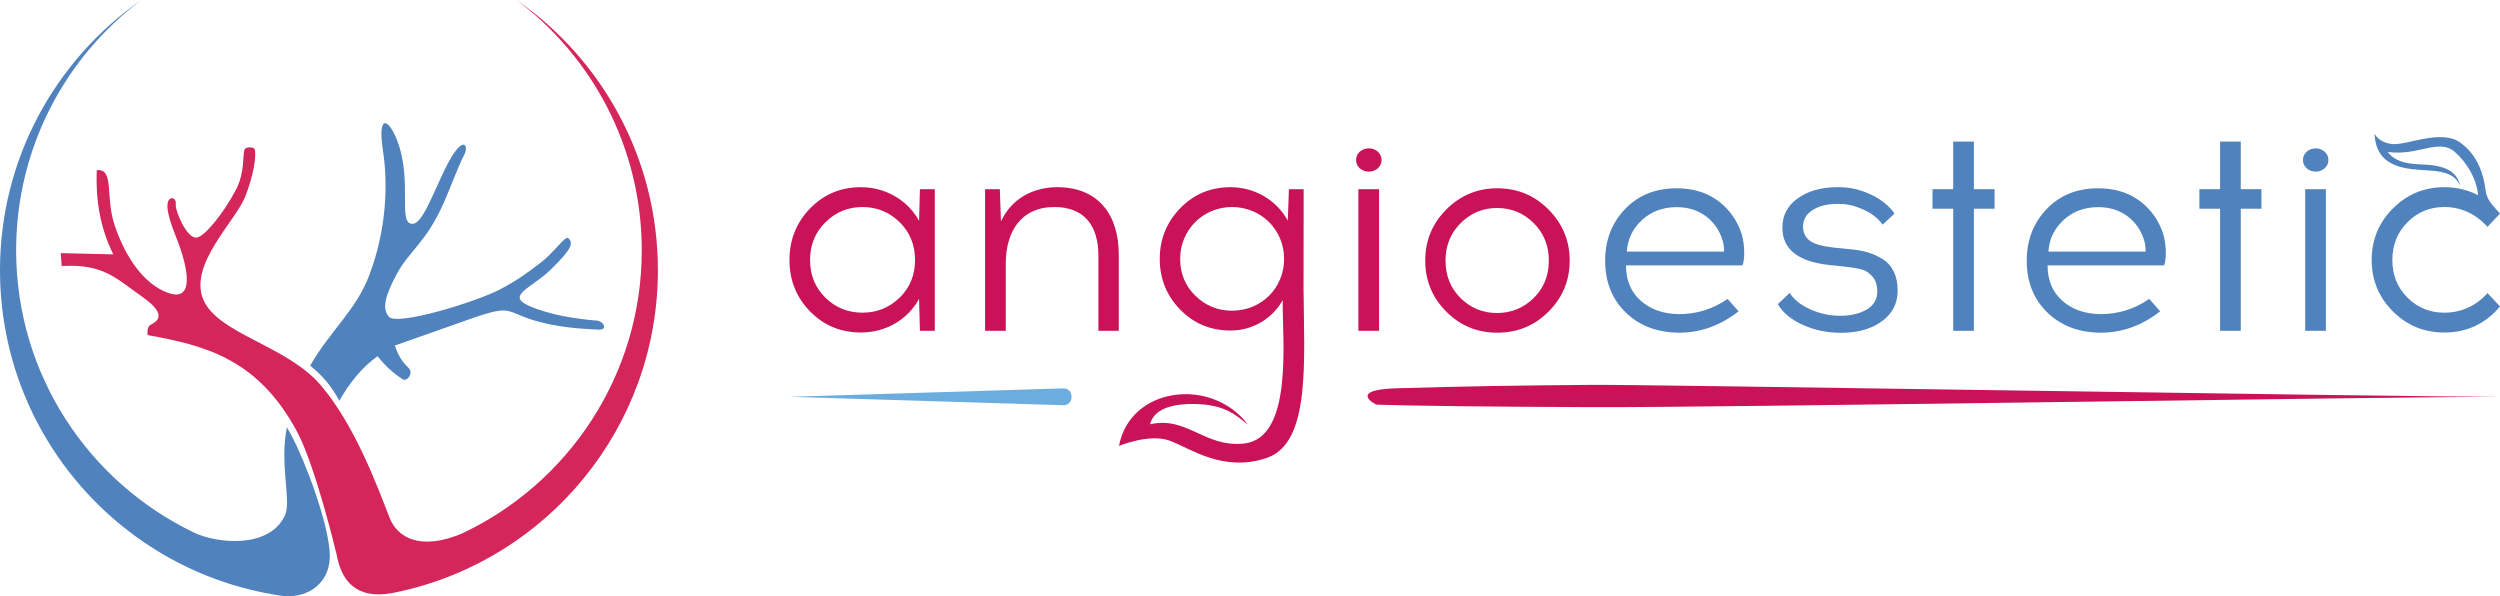 <?xml version="1.0" encoding="UTF-8"?> <svg xmlns="http://www.w3.org/2000/svg" xmlns:xlink="http://www.w3.org/1999/xlink" xmlns:xodm="http://www.corel.com/coreldraw/odm/2003" xml:space="preserve" width="190.66mm" height="45.472mm" version="1.1" style="shape-rendering:geometricPrecision; text-rendering:geometricPrecision; image-rendering:optimizeQuality; fill-rule:evenodd; clip-rule:evenodd" viewBox="0 0 19311.58 4605.74"> <defs> <style type="text/css"> .fil5 {fill:#5082BE} .fil3 {fill:#C91258} .fil4 {fill:#D5265B} .fil1 {fill:#6CADDF;fill-rule:nonzero} .fil2 {fill:#5082BE;fill-rule:nonzero} .fil0 {fill:#C91258;fill-rule:nonzero} </style> </defs> <g id="Слой_x0020_1">  <g id="_1977236239856"> <g> <path class="fil0" d="M10634.07 3125.77c-9.67,-0.34 -224.99,-114.86 152.24,-126.48 470.08,-14.48 984.26,-22.68 1519.85,-26.45 449.43,-3.16 6178.07,92.3 7005.42,92.3 -884.09,0 -6032.67,83.68 -7005.22,80.06 -827.57,-3.07 -1457.64,-11.35 -1672.29,-19.44z"></path> <path class="fil1" d="M8213.38 3130.15l-2114.98 -64.99 2114.98 -65c85.32,-2.58 85.39,132.54 0,129.98z"></path> </g> <g> <path class="fil2" d="M17806.83 2555.35l0 -1094.05 159.72 0 0 1094.05 -159.72 0zm150.95 -1255.96c-18.93,17.48 -42.27,26.25 -70.01,26.25 -27.7,0 -51.04,-8.77 -70.01,-26.25 -18.97,-17.5 -28.43,-38.66 -28.43,-63.45 0,-24.8 9.46,-45.95 28.43,-63.47 18.97,-17.5 42.31,-26.25 70.01,-26.25 27.74,0 51.08,8.75 70.01,26.25 18.97,17.51 28.47,38.67 28.47,63.47 0,24.79 -9.5,45.94 -28.47,63.45z"></path> <polygon class="fil2" points="17309.07,1612.28 17309.07,2555.35 17149.35,2555.35 17149.35,1612.28 16989.59,1612.28 16989.59,1461.3 17149.35,1461.3 17149.35,1093.7 17309.07,1093.7 17309.07,1461.3 17468.79,1461.3 17468.79,1612.28 "></polygon> <polygon class="fil2" points="15247.51,1612.28 15247.51,2555.35 15087.79,2555.35 15087.79,1612.28 14928.04,1612.28 14928.04,1461.3 15087.79,1461.3 15087.79,1093.7 15247.51,1093.7 15247.51,1461.3 15407.23,1461.3 15407.23,1612.28 "></polygon> <path class="fil2" d="M14181.75 1445.98l24.07 0c83.16,0 164.46,18.61 243.97,55.81 79.51,37.2 141.11,86.43 184.88,147.71l-91.9 85.34c-34.98,-48.16 -84.61,-86.79 -148.79,-115.99 -64.16,-29.16 -126.16,-43.76 -185.97,-43.76l-17.51 0c-75.84,0 -138.57,15.69 -188.16,47.04 -49.61,31.38 -74.41,74.05 -74.41,128.01 0,45.21 16.42,80.97 49.22,107.22 32.85,26.25 94.48,44.49 184.91,54.72l129.1 13.11c51.05,4.38 96.26,12.42 135.66,24.07 39.39,11.69 77.69,28.84 114.86,51.44 37.21,22.61 66.01,54.69 86.43,96.26 20.43,41.58 30.65,90.79 30.65,147.7 0,97.72 -39.76,176.14 -119.27,235.23 -79.47,59.06 -181.96,89.35 -307.42,90.8l-15.32 0c-103.55,0 -200.57,-20.43 -291.01,-61.28 -90.44,-40.85 -154.63,-94.08 -192.56,-159.72l91.9 -87.52c30.65,51.05 83.15,93.36 157.56,126.88 74.39,33.57 151.71,50.35 231.92,50.35l8.77 0c80.21,-1.46 146.58,-18.24 199.11,-50.35 52.5,-32.08 78.75,-78.02 78.75,-137.84 0,-48.13 -12.39,-86.43 -37.17,-114.86 -24.8,-28.44 -52.16,-46.68 -82.06,-54.72 -29.89,-8.01 -69.65,-14.94 -119.27,-20.79l-124.7 -13.11c-246.52,-24.8 -369.79,-121.09 -369.79,-288.82 0,-94.84 39.39,-170.32 118.14,-226.48 78.78,-56.15 177.23,-84.98 295.41,-86.44z"></path> <path class="fil2" d="M19275.65 1609.52c-38.72,-42.52 -68.07,-78.09 -76.69,-147.62 -11.14,-89.77 -48.28,-257.78 -196.42,-361.99 -148.12,-104.2 -416.19,25.34 -524.38,12.72 -108.2,-12.63 -135.23,-80.27 -135.23,-80.27 9.98,271.98 252.34,273.92 421.5,284.42 170.19,10.59 210.01,58.7 239.87,117.85 -26.22,-119.16 -133.95,-148.38 -223,-159.48 -89.04,-11.11 -255.26,9.46 -336.89,-101.49 232.86,33.14 392.82,-106.65 515.64,-2.4 93.66,79.49 172.66,212.29 182.1,336.96 -77.64,-41.5 -164.86,-62.25 -261.63,-62.25 -154.63,0 -286.63,54.72 -396.05,164.13 -109.4,109.4 -164.13,242.14 -164.13,398.22 0,154.63 54.36,286.63 163.03,396.04 108.68,109.41 241.05,164.13 397.14,164.13 175.05,0 318.71,-67.1 431.06,-201.33l-96.29 -102.82c-91.9,100.63 -203.49,150.98 -334.77,150.98 -110.87,0 -205.31,-38.66 -283.36,-115.98 -78.05,-77.3 -117.05,-174.33 -117.05,-291.01 0,-116.69 39,-214.07 117.05,-292.1 78.05,-78.05 172.49,-117.08 283.36,-117.08 129.82,0 241.41,51.08 334.77,153.17l96.29 -102.82c-11.63,-14.05 -23.62,-27.38 -35.94,-39.97z"></path> <path class="fil2" d="M12951.64 1454.41c117.41,0 218.18,28.29 302.27,84.81 84.07,56.56 146.41,134.11 187.01,232.7 17.4,42.04 27.89,90.6 31.55,145.71 3.62,55.07 -0.36,99.29 -11.97,132.65l-900.3 0c0,114.53 38.03,205.49 114.16,272.9 76.1,67.42 174.34,101.86 294.65,103.3 137.75,0 263.16,-39.15 376.23,-117.41l84.82 95.67c-140.65,110.18 -294.32,165.29 -461.05,165.29 -168.15,-1.45 -305.17,-53.66 -410.99,-156.6 -105.84,-102.91 -158.77,-236.28 -158.77,-400.13 0,-158.01 51.13,-290.67 153.31,-397.95 102.22,-107.28 235.23,-160.94 399.07,-160.94zm0 145.7c-107.28,0 -196.8,33.36 -268.6,100.05 -71.75,66.69 -110.54,147.85 -116.33,243.56l750.24 0c2.93,-37.71 -5.06,-79.02 -23.91,-123.97 -27.54,-66.69 -71.03,-119.96 -130.48,-159.83 -59.43,-39.87 -129.76,-59.81 -210.92,-59.81z"></path> <path class="fil2" d="M16208.17 1454.41c117.41,0 218.18,28.29 302.27,84.81 84.06,56.56 146.41,134.11 187.01,232.7 17.4,42.04 27.89,90.6 31.54,145.71 3.63,55.07 -0.35,99.29 -11.97,132.65l-900.29 0c0,114.53 38.03,205.49 114.16,272.9 76.1,67.42 174.33,101.86 294.65,103.3 137.75,0 263.16,-39.15 376.23,-117.41l84.82 95.67c-140.65,110.18 -294.32,165.29 -461.05,165.29 -168.15,-1.45 -305.18,-53.66 -410.99,-156.6 -105.84,-102.91 -158.77,-236.28 -158.77,-400.13 0,-158.01 51.12,-290.67 153.31,-397.95 102.22,-107.28 235.23,-160.94 399.07,-160.94zm0 145.7c-107.28,0 -196.81,33.36 -268.6,100.05 -71.75,66.69 -110.54,147.85 -116.33,243.56l750.24 0c2.93,-37.71 -5.06,-79.02 -23.92,-123.97 -27.53,-66.69 -71.02,-119.96 -130.48,-159.83 -59.42,-39.87 -129.75,-59.81 -210.91,-59.81z"></path> </g> <g> <path class="fil3" d="M8643.88 3444.48c0,0 233.29,-97.39 389.6,-41 156.33,56.39 415.07,249.86 753.72,133.08 338.66,-116.78 285.94,-749.93 282.12,-1303.47l0.91 -771.78 -113.81 0 -8.74 242.88c-88.34,-161.42 -258.81,-258.2 -441.99,-258.2 -154.62,0 -284.45,54.35 -389.48,163.03 -105.04,108.67 -157.53,238.87 -157.53,390.58 0,153.17 52.5,283.72 157.53,391.67 105.04,107.91 234.87,161.91 389.48,161.91 166.91,0 320.6,-88.4 402.6,-234.14 -4.41,295.74 86.28,1067.25 -299.78,1107.25 -304.94,31.59 -437.4,-213.41 -724.73,-148.86 6.01,-3 10.02,-146.01 290.4,-155.92 280.29,-9.9 367.09,82.96 465.74,158.6 -279.35,-370.79 -910.83,-294.13 -996.04,164.39zm872.75 -1845.33c-223.45,0 -400.41,176.93 -400.41,400.44 0,113.78 39.39,208.95 118.14,285.54 78.78,76.57 172.87,114.87 282.27,114.87 225.97,0 402.63,-173.71 402.63,-400.41 0,-225.18 -178.11,-400.44 -402.63,-400.44z"></path> <path class="fil0" d="M10643.82 1299.39c-58.66,54.15 -168.46,20.7 -168.46,-63.45 0,-84.19 109.89,-117.64 168.46,-63.47 37.9,34.99 37.9,91.93 0,126.91zm-150.95 1255.96l0 -1094.05 159.72 0 0 1094.05 -159.72 0z"></path> <path class="fil0" d="M8167.43 1445.98c319.57,0 474.8,217.08 474.8,520.77l0 588.6 -157.53 0 0 -582.05c0,-223.09 -103.67,-374.16 -339.14,-374.16 -261.38,0 -376.34,194.05 -376.34,435.43l0 520.78 -159.76 0 0 -1094.05 113.78 0 8.77 249.43c80.3,-174.92 246.42,-264.76 435.43,-264.76z"></path> <path class="fil0" d="M7220.92 2555.34l-114.9 0 -6.61 -247.24c-89.28,164.58 -261.12,260.39 -448.59,260.39 -156.15,0 -287.25,-54.35 -393.32,-163.03 -106.05,-108.67 -159.09,-241.05 -159.09,-397.13 0,-156.08 53.04,-288.82 159.09,-398.22 106.07,-109.41 237.18,-164.13 393.32,-164.13 186.1,0 359.99,97.05 448.59,260.39l6.61 -245.07 114.9 0 0 1094.04zm-845.2 -256.02c78.79,77.33 174.19,115.99 286.16,115.99 111.95,0 207.69,-38.66 287.25,-115.99 79.53,-77.29 119.32,-174.32 119.32,-291 0,-116.69 -39.79,-214.07 -119.32,-292.1 -79.56,-78.05 -175.3,-117.08 -287.25,-117.08 -110.48,0 -205.52,39.03 -285.05,117.08 -79.56,78.03 -119.34,175.41 -119.34,292.1 0,116.68 39.41,213.71 118.23,291z"></path> <path class="fil0" d="M11566.28 1454.41c155.12,0 287.05,54.74 395.78,164.2 108.73,109.45 163.11,241.01 163.11,394.69 0,153.67 -54.38,284.88 -163.11,393.61 -108.73,108.73 -240.66,163.11 -395.78,163.11 -155.12,0 -286.69,-54.38 -394.69,-163.11 -108.01,-108.73 -162.03,-239.94 -162.03,-393.61 0,-155.11 54.38,-287.04 163.11,-395.77 108.73,-108.73 239.93,-163.11 393.6,-163.11zm-2.17 152.23c-108.73,0 -202.26,38.78 -280.54,116.36 -78.3,77.55 -117.44,174.34 -117.44,290.3 0,115.97 38.78,212.4 116.36,289.23 77.55,76.85 171.44,115.28 281.62,115.28 110.18,0 204.41,-38.43 282.7,-115.28 78.27,-76.83 117.42,-173.25 117.42,-289.23 0,-115.96 -39.16,-212.76 -117.42,-290.3 -78.3,-77.58 -172.52,-116.36 -282.7,-116.36z"></path> </g> </g> <g id="_1977236250896"> <path class="fil4" d="M4957.31 1933.38c0,967.78 -568.94,1802.66 -1390.59,2188.44 -320.72,135.4 -498.31,29.16 -557.18,-121.96 -94.75,-243.19 -265.37,-709.4 -529.44,-1021.43 -264.06,-312.03 -800.06,-397.63 -910.82,-667.2 -110.76,-269.58 248.88,-602.07 323.99,-790.26 63.97,-160.32 89.49,-318.38 73.96,-367.88 -6.22,-19.82 -67.93,-19.66 -76.57,-0.64 -20.08,44.18 5.22,174.42 -69.7,316.19 -95.29,180.32 -238.4,357.1 -300.85,366.51 -76.8,11.57 -168.93,-208.77 -162.5,-258.25 6.82,-52.38 -53.44,-67.74 -63.11,-4.25 -7.64,50.09 18.79,142.33 67.79,264.35 96.65,240.7 139.5,498.62 -63.89,425.3 -186.84,-67.36 -327.32,-272.19 -411.16,-516.64 -77.81,-226.86 -0.05,-444.38 -139.97,-431.37 -8.4,216.92 20.5,433.82 127.85,650.71 -135.36,-3.24 -270.73,-6.51 -406.09,-9.76 2.17,29.6 4.16,63.21 7.53,99.67 323.35,-17.59 414.24,91.41 626.03,240.37 211.79,148.95 90.42,195.63 59.15,214.84 -31.27,19.21 -21.32,78.31 -21.32,78.31 440.62,79.68 850.87,181 1154.09,745.71 143,266.32 304.46,944.17 304.46,944.17 3.76,19.3 8.71,43.68 16.39,70.27 34.72,120.16 125.24,285.63 413.06,232.81 0.21,-0.04 0.43,-0.08 0.64,-0.12 19.72,-3.84 39.36,-7.9 58.91,-12.18 1140.47,-250.18 1994.04,-1266.4 1994.04,-2481.99 0,-864.54 -431.87,-1628.09 -1091.53,-2087.09 587.05,440.81 966.83,1142.74 966.83,1933.38z"></path> <path class="fil5" d="M1498.61 4113.91c-812.66,-389.19 -1373.92,-1219.31 -1373.92,-2180.52 0,-790.64 379.78,-1492.57 966.83,-1933.38 -659.66,459 -1091.53,1222.54 -1091.53,2087.09 0,1274.9 938.91,2330.5 2162.98,2513.07 0.05,0.01 0.09,0.01 0.14,0.02 6.68,0.99 13.38,1.96 20.09,2.91 165.89,19.6 332.82,-69.92 360.51,-253.39 3.29,-21.82 4.62,-44.97 3.74,-69.41 -8.51,-235.96 -189.19,-717.46 -297.97,-920.06 -11.01,-20.5 -22.15,-40.3 -33.38,-59.56 -58.39,282.11 36.48,572.28 -15.13,681.45 -124.18,262.71 -533.97,213.83 -702.36,131.79zm1020.19 -1170.86c40.23,47.53 73.86,98.99 102.49,153.15 75.12,-136.29 179.6,-263.26 295.12,-344.4 62.26,76.18 110.49,122.5 193.35,177.29 34,22.49 88.05,-46.82 45.3,-88.15 -50.09,-48.45 -75.94,-89.75 -105.22,-171.7 191.98,-67.79 383.97,-135.58 575.97,-203.39 380.11,-134.22 248.95,-39.54 614.8,38.02 148.43,31.47 291.5,38.2 383.25,42.41 75.99,3.49 38.68,-68.27 -19.66,-70.77 -26.09,-1.11 -91.64,-7.27 -192.92,-23.07 -172.14,-26.84 -381.35,-93.05 -395.6,-144.82 -16.04,-58.32 129.82,-119.69 233.65,-220.38 158.65,-153.86 186.13,-208.72 141.01,-247.39 -25,-21.42 -103.47,103.96 -213.45,188.72 -90.95,70.08 -182.85,138.92 -317.03,208.14 -193.16,99.63 -793.07,281.51 -855.64,210.44 -54.96,-62.43 -28.91,-163.54 59.48,-328.41 97.83,-182.49 227.88,-243.73 363.72,-551.31 58.94,-133.47 115.12,-290.73 159.74,-373.69 27.32,-50.79 8.04,-119.45 -58.5,-39.46 -125.41,150.86 -237.85,569.6 -340.18,574.46 -119.53,5.67 -2.2,-323.49 -115.9,-631.77 -66.25,-179.62 -159.36,-229.56 -114.33,65.59 39.45,258.58 28.9,604.91 -104.29,959.66 -103.56,275.85 -297.83,424.97 -458.28,702.04 44.59,35.86 86.15,75.12 123.12,118.79z"></path> </g> </g> </svg> 